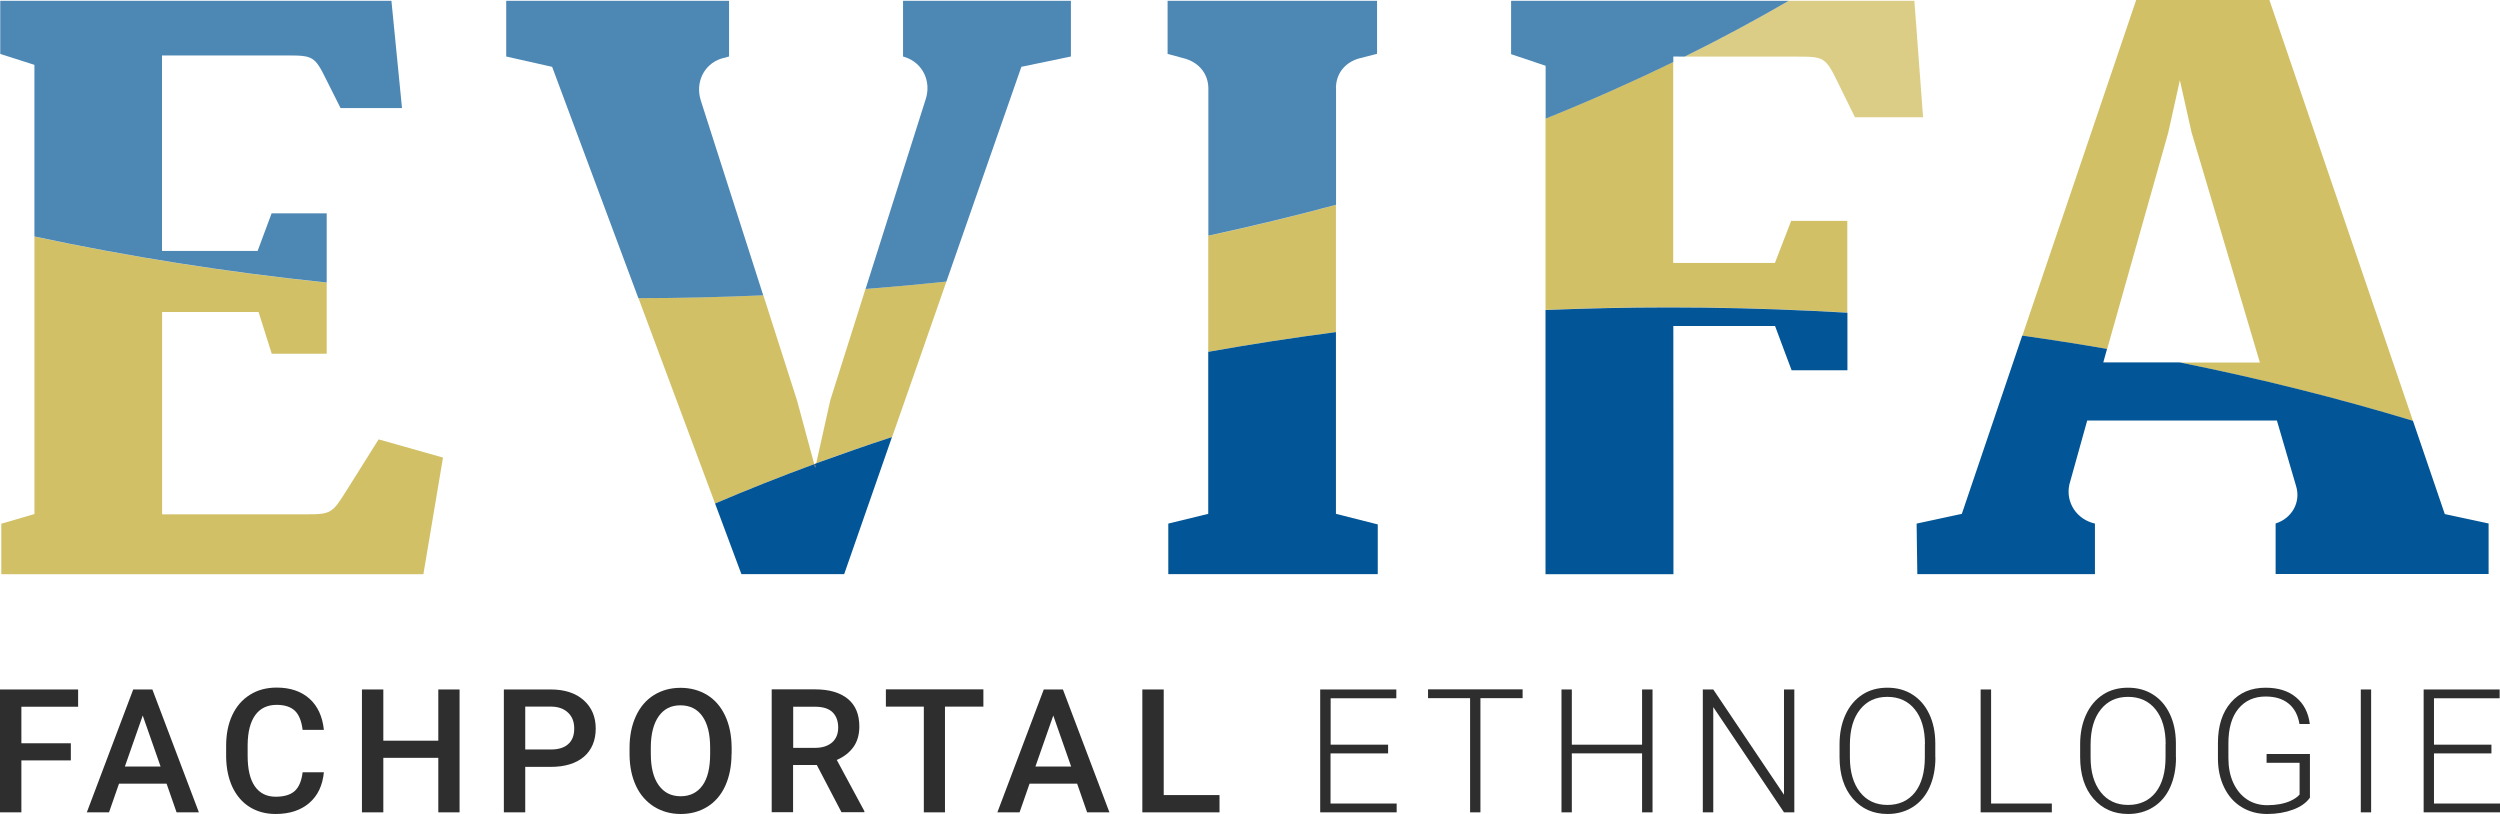 <?xml version="1.0" encoding="UTF-8"?>
<svg id="Ebene_2" data-name="Ebene 2" xmlns="http://www.w3.org/2000/svg" viewBox="0 0 212.81 69.29">
  <defs>
    <style>
      .cls-1 {
        opacity: .8;
      }

      .cls-1, .cls-2 {
        fill: #d2c067;
      }

      .cls-3 {
        fill: #2e2e2e;
      }

      .cls-4 {
        fill: #025596;
      }

      .cls-5 {
        opacity: .7;
      }
    </style>
  </defs>
  <g id="Layer_1" data-name="Layer 1">
    <g>
      <path class="cls-3" d="M69.39,39.81l.08-.36c-.05.02-.11.04-.16.06l.08.3Z"/>
      <g>
        <path class="cls-1" d="M162.96.07h-10.7c-2.85,1.65-5.8,3.23-8.86,4.75h9.62,0c2.23,0,2.38.07,3.38,2.11h0s1.5,3.05,1.5,3.05h5.8l-.74-9.9Z"/>
        <path class="cls-2" d="M184.57,11.29l.99-4.46,1,4.46,5.81,19.57h-6.82c6.85,1.38,13.48,3.05,19.85,4.97L193.18,0h-11.34l-9.69,28.58c2.43.34,4.84.72,7.22,1.13l5.2-18.42Z"/>
        <path class="cls-2" d="M2.92,43.76l-2.81.82v4.3h35.93l1.67-9.93-5.48-1.55-2.75,4.38c-1.19,1.89-1.29,2.01-3.44,2h-12.24v-17.22h8.21l1.12,3.55h4.68v-6.05c-8.57-.89-16.88-2.21-24.88-3.92v23.63Z"/>
        <path class="cls-2" d="M64.98,25.14c-3.51.15-7.05.23-10.63.24l6.52,17.48c2.75-1.17,5.56-2.29,8.44-3.35l-1.46-5.41-2.87-8.96Z"/>
        <path class="cls-2" d="M73.67,24.6l-.24.77-2.75,8.69-1.2,5.38c2.12-.78,4.27-1.53,6.46-2.24l1.94-5.54,2.68-7.69c-2.28.24-4.57.45-6.88.63Z"/>
        <path class="cls-2" d="M152.47,18.8l-1.38,3.58h-8.66V5.28c-3.5,1.7-7.12,3.31-10.87,4.82v16.28c3.46-.14,6.96-.22,10.49-.22,4.09,0,8.15.1,12.16.29,1.02.05,2.03.1,3.04.16v-7.81h-4.78Z"/>
        <path class="cls-2" d="M113.72,28.27v-10.83c-3.55.96-7.18,1.84-10.87,2.63v9.88c3.57-.64,7.19-1.2,10.87-1.68Z"/>
      </g>
      <g>
        <path class="cls-4" d="M163.15,44.57l.06,4.3h15.12v-4.3l-.37-.09.38.09c-1.54-.34-2.52-1.77-2.19-3.32l1.52-5.45h16.15l1.63,5.57c.43,1.38-.36,2.76-1.74,3.19l.1-.03-.1.03v4.3h18.13v-4.3l-3.73-.8-2.71-7.94c-6.37-1.93-13-3.59-19.85-4.97h-6.51l.32-1.15c-2.38-.41-4.79-.79-7.22-1.13l-5.14,15.17-3.85.83Z"/>
        <path class="cls-4" d="M69.47,39.45l-.08.36-.08-.3c-2.88,1.06-5.7,2.18-8.44,3.35l2.24,6.01h8.75l4.07-11.67c-2.19.72-4.34,1.47-6.46,2.24Z"/>
        <path class="cls-4" d="M154.21,26.46c-4.01-.19-8.06-.29-12.16-.29-3.53,0-7.02.08-10.49.22v22.49s4.11,0,4.11,0h6.78v-6.5s-.01-14.63-.01-14.63h8.66l.91,2.44.5,1.33h4.75v-4.9c-1.01-.06-2.03-.11-3.04-.16Z"/>
        <path class="cls-4" d="M102.85,43.74l-3.4.83v4.3h17.83v-4.23l-3.56-.9v-15.47c-3.68.48-7.3,1.04-10.87,1.68v13.79Z"/>
      </g>
      <g class="cls-5">
        <path class="cls-4" d="M59.65,8.53c-.47-1.49.25-3.05,1.74-3.54l-.14.04.81-.22V.07h-18.97v4.74l3.91.88,7.34,19.69c3.57,0,7.12-.09,10.63-.24l-5.32-16.6Z"/>
        <path class="cls-4" d="M23.12,18.16l-1.19,3.2h-8.14V4.72h10.63,0c2.23,0,2.38.07,3.38,2.11h0s1.19,2.37,1.19,2.37h5.23L33.32.07H.02v4.52l2.91.93v14.61c8,1.71,16.32,3.03,24.88,3.92v-5.89h-4.68Z"/>
        <path class="cls-4" d="M86.93,5.69l4.23-.88V.07h-14.29v4.74l.19.06h0c1.5.5,2.23,2.07,1.74,3.57l-5.12,16.16c2.31-.18,4.6-.39,6.88-.63l6.38-18.27Z"/>
        <path class="cls-4" d="M143.4,4.82c3.06-1.51,6.01-3.1,8.86-4.75h-23.63v4.54l2.94.99v4.5c3.75-1.51,7.37-3.12,10.87-4.82v-.47"/>
        <path class="cls-4" d="M113.72,7.52c0-1.19.69-2.15,1.91-2.53l1.59-.41V.07h-17.83v4.52l1.52.41c1.21.37,1.94,1.33,1.95,2.51v12.55c3.69-.8,7.32-1.67,10.87-2.63V7.52Z"/>
      </g>
      <g>
        <path class="cls-3" d="M6.03,64.73H1.82v4.42H0v-10.46h6.65v1.47H1.82v3.11h4.21v1.47Z"/>
        <path class="cls-3" d="M14.18,66.71h-4.05l-.85,2.44h-1.89l3.95-10.46h1.63l3.96,10.46h-1.9l-.85-2.44ZM10.64,65.25h3.03l-1.52-4.34-1.52,4.34Z"/>
        <path class="cls-3" d="M27.57,65.74c-.11,1.12-.52,1.99-1.24,2.61s-1.67.94-2.87.94c-.83,0-1.57-.2-2.2-.59s-1.12-.96-1.47-1.69c-.34-.73-.52-1.57-.54-2.54v-.98c0-.99.17-1.86.52-2.61.35-.75.85-1.33,1.51-1.74.65-.41,1.41-.61,2.27-.61,1.15,0,2.08.31,2.79.94.7.63,1.11,1.51,1.23,2.66h-1.81c-.09-.75-.31-1.29-.66-1.63-.35-.33-.87-.5-1.55-.5-.79,0-1.4.29-1.82.87-.42.58-.64,1.42-.65,2.54v.93c0,1.13.2,2,.61,2.59s1,.89,1.78.89c.71,0,1.25-.16,1.61-.48s.59-.86.68-1.6h1.81Z"/>
        <path class="cls-3" d="M39.12,69.15h-1.81v-4.64h-4.68v4.64h-1.82v-10.46h1.82v4.36h4.68v-4.36h1.81v10.46Z"/>
        <path class="cls-3" d="M44.71,65.27v3.88h-1.82v-10.46h4c1.17,0,2.1.3,2.79.91s1.03,1.42,1.03,2.42-.34,1.83-1.01,2.4c-.67.57-1.62.86-2.83.86h-2.16ZM44.71,63.8h2.18c.65,0,1.14-.15,1.48-.46.34-.3.51-.74.51-1.32s-.17-1.02-.52-1.35c-.35-.34-.82-.51-1.42-.52h-2.23v3.65Z"/>
        <path class="cls-3" d="M62.27,64.19c0,1.03-.18,1.92-.53,2.7-.35.77-.86,1.37-1.52,1.78-.66.41-1.42.62-2.27.62s-1.6-.21-2.27-.62c-.66-.42-1.18-1-1.54-1.77s-.54-1.65-.55-2.65v-.59c0-1.02.18-1.92.54-2.7.36-.78.87-1.38,1.53-1.79.66-.41,1.41-.62,2.27-.62s1.61.21,2.27.61c.66.41,1.17,1,1.53,1.77.36.77.54,1.66.55,2.68v.58ZM60.45,63.64c0-1.16-.22-2.05-.66-2.67-.44-.62-1.06-.93-1.87-.93s-1.4.31-1.84.92c-.44.62-.67,1.49-.68,2.61v.6c0,1.15.22,2.04.67,2.67.45.63,1.07.94,1.87.94s1.42-.31,1.86-.92.65-1.51.65-2.69v-.55Z"/>
        <path class="cls-3" d="M69.54,65.12h-2.03v4.02h-1.82v-10.46h3.68c1.21,0,2.14.27,2.8.81.66.54.98,1.33.98,2.35,0,.7-.17,1.29-.51,1.76-.34.47-.81.83-1.41,1.09l2.35,4.36v.09h-1.95l-2.1-4.02ZM67.52,63.66h1.87c.61,0,1.09-.16,1.44-.46.35-.31.52-.73.52-1.27s-.16-.99-.48-1.3c-.32-.31-.79-.46-1.43-.47h-1.92v3.51Z"/>
        <path class="cls-3" d="M83.7,60.15h-3.26v9h-1.8v-9h-3.23v-1.47h8.3v1.47Z"/>
        <path class="cls-3" d="M91.69,66.71h-4.05l-.85,2.44h-1.89l3.95-10.46h1.63l3.96,10.46h-1.9l-.85-2.44ZM88.15,65.25h3.03l-1.52-4.34-1.52,4.34Z"/>
        <path class="cls-3" d="M99.06,67.68h4.75v1.47h-6.57v-10.46h1.82v9Z"/>
        <path class="cls-3" d="M118.15,64.13h-4.89v4.27h5.63v.75h-6.51v-10.46h6.48v.75h-5.59v3.95h4.89v.75Z"/>
        <path class="cls-3" d="M129.61,59.43h-3.59v9.72h-.88v-9.72h-3.58v-.75h8.05v.75Z"/>
        <path class="cls-3" d="M140.67,69.15h-.89v-5.02h-5.98v5.02h-.88v-10.46h.88v4.7h5.98v-4.7h.89v10.46Z"/>
        <path class="cls-3" d="M152.74,69.15h-.88l-6.02-8.96v8.96h-.89v-10.46h.89l6.02,8.96v-8.96h.88v10.46Z"/>
        <path class="cls-3" d="M164.75,64.48c0,.96-.17,1.81-.5,2.54-.33.73-.81,1.29-1.43,1.68s-1.33.59-2.14.59c-1.22,0-2.21-.44-2.96-1.31-.75-.87-1.13-2.05-1.13-3.54v-1.08c0-.95.17-1.8.51-2.53.34-.74.82-1.3,1.43-1.7s1.33-.59,2.13-.59,1.52.19,2.13.58c.62.39,1.09.94,1.43,1.65s.51,1.53.52,2.46v1.25ZM163.86,63.35c0-1.26-.29-2.25-.86-2.96s-1.35-1.07-2.34-1.07-1.75.36-2.32,1.07c-.58.72-.87,1.72-.87,3v1.09c0,1.24.29,2.22.86,2.95s1.36,1.09,2.34,1.09,1.78-.36,2.34-1.07c.56-.72.84-1.71.84-2.99v-1.11Z"/>
        <path class="cls-3" d="M169.49,68.4h5.17v.75h-6.06v-10.46h.89v9.72Z"/>
        <path class="cls-3" d="M185.23,64.48c0,.96-.17,1.81-.5,2.54-.33.73-.81,1.29-1.43,1.68s-1.33.59-2.14.59c-1.22,0-2.21-.44-2.96-1.31-.75-.87-1.13-2.05-1.13-3.54v-1.08c0-.95.17-1.8.51-2.53.34-.74.82-1.3,1.43-1.7s1.33-.59,2.13-.59,1.52.19,2.13.58c.62.39,1.09.94,1.43,1.65s.51,1.53.52,2.46v1.25ZM184.35,63.35c0-1.26-.29-2.25-.86-2.96s-1.35-1.07-2.34-1.07-1.75.36-2.32,1.07c-.58.72-.87,1.72-.87,3v1.09c0,1.24.29,2.22.86,2.95s1.36,1.09,2.34,1.09,1.78-.36,2.34-1.07c.56-.72.84-1.71.84-2.99v-1.11Z"/>
        <path class="cls-3" d="M196.63,67.9c-.31.44-.79.78-1.44,1.02-.65.24-1.39.37-2.2.37s-1.55-.2-2.18-.59c-.64-.39-1.13-.95-1.48-1.67s-.53-1.54-.53-2.47v-1.32c0-1.45.37-2.6,1.1-3.44.73-.84,1.72-1.26,2.95-1.26,1.08,0,1.95.27,2.6.82.66.55,1.05,1.3,1.17,2.27h-.88c-.13-.77-.44-1.35-.94-1.75s-1.14-.59-1.94-.59c-.98,0-1.75.35-2.32,1.04s-.85,1.68-.85,2.94v1.24c0,.8.13,1.5.41,2.11s.66,1.08,1.16,1.42c.51.34,1.09.5,1.74.5.76,0,1.42-.12,1.96-.36.35-.16.62-.34.79-.55v-2.7h-2.81v-.75h3.69v3.72Z"/>
        <path class="cls-3" d="M201.84,69.15h-.88v-10.46h.88v10.46Z"/>
        <path class="cls-3" d="M212.08,64.13h-4.89v4.27h5.63v.75h-6.51v-10.46h6.47v.75h-5.59v3.95h4.89v.75Z"/>
      </g>
    </g>
  </g>
</svg>